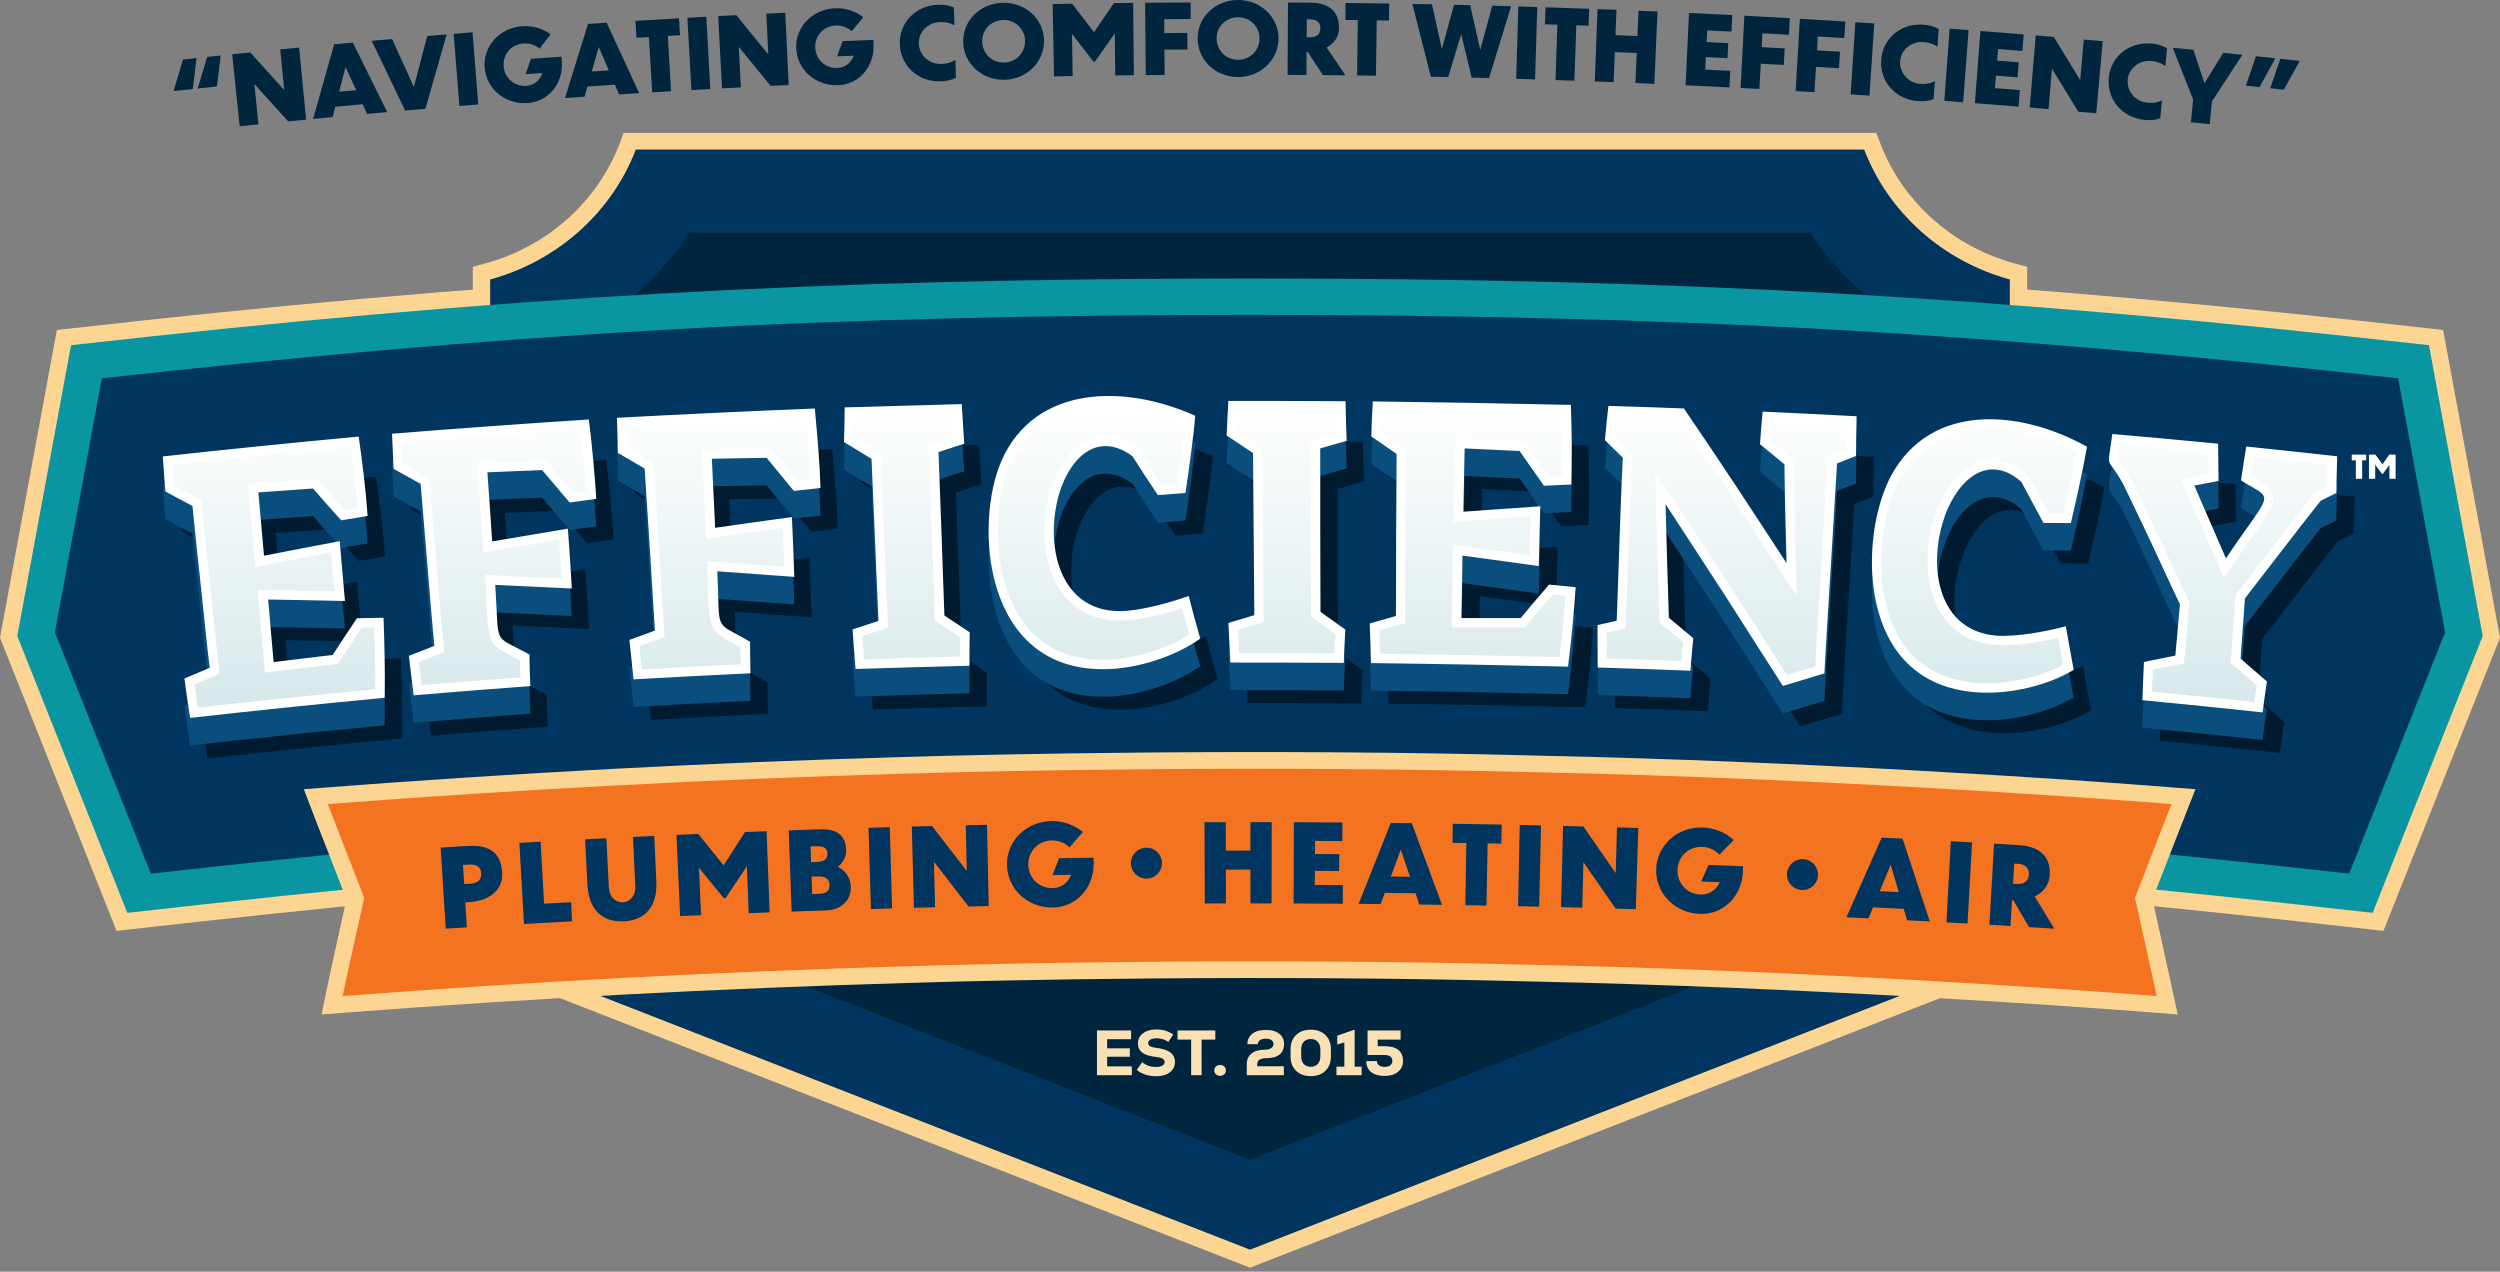 <svg width="462" height="235" viewBox="0 0 462 235" fill="none" xmlns="http://www.w3.org/2000/svg">
<rect x="0" y="0" width="462" height="235" fill="#808080" stroke="none"/>
<path fill-rule="evenodd" clip-rule="evenodd" d="M12.782 60.729C48.967 56.638 85.176 53.267 121.537 51.2C157.962 49.132 194.383 48.386 230.863 48.386H231.137C267.618 48.386 304.038 49.132 340.463 51.2C376.824 53.265 413.033 56.638 449.218 60.729L451.491 60.986L462 117.846L440.463 172.028L438.12 171.762C403.737 167.875 369.33 164.367 334.786 162.249C300.247 160.13 265.737 159.459 231.139 159.459H230.864C196.264 159.459 161.756 160.13 127.215 162.249C92.673 164.368 58.264 167.876 23.881 171.762L21.539 172.028L0 117.844L10.509 60.985L12.782 60.728V60.729Z" fill="#FDD593"/>
<path fill-rule="evenodd" clip-rule="evenodd" d="M115.259 24.552H346.74L347.513 26.574C351.611 37.287 360.861 45.553 372.292 48.68L374.623 49.317V178.166L231.001 234.27L87.378 178.166V49.317L89.71 48.678C101.141 45.551 110.39 37.286 114.488 26.574L115.261 24.552H115.259Z" fill="#FDD593"/>
<path fill-rule="evenodd" clip-rule="evenodd" d="M117.5 27.637H344.499C348.934 39.232 358.946 48.236 371.413 51.646V176.091L230.999 230.94L90.586 176.091V51.646C103.052 48.236 113.064 39.232 117.499 27.637" fill="#00355F"/>
<path fill-rule="evenodd" clip-rule="evenodd" d="M127.376 43.012C122.239 50.891 115.068 57.389 106.586 61.852V165.744L230.999 214.345L355.412 165.744V61.853C346.931 57.389 339.759 50.891 334.621 43.012H127.376Z" fill="#00263F"/>
<path fill-rule="evenodd" clip-rule="evenodd" d="M13.128 63.794C92.308 54.843 151.141 51.459 230.863 51.471H231.138C310.858 51.459 369.691 54.843 448.873 63.794L458.805 117.532L438.466 168.697C359.105 159.725 311.032 156.386 231.138 156.374H230.863C150.968 156.386 102.895 159.725 23.534 168.697L3.196 117.532L13.128 63.794Z" fill="#0995A2"/>
<path fill-rule="evenodd" clip-rule="evenodd" d="M18.826 69.913L10.15 116.85L27.88 161.45C60.732 157.776 93.612 154.492 126.614 152.467C161.355 150.336 196.063 149.659 230.863 149.659H231.137C265.937 149.659 300.645 150.336 335.386 152.467C368.388 154.492 401.268 157.776 434.12 161.45L451.85 116.85L443.174 69.913C408.816 66.093 374.431 62.946 339.908 60.985C303.666 58.927 267.432 58.186 231.137 58.186H230.863C194.568 58.186 158.333 58.927 122.092 60.985C87.57 62.946 53.184 66.093 18.826 69.913Z" fill="#00355F"/>
<path d="M399.403 129.831C401.339 129.434 403.274 129.037 405.209 128.64C405.491 125.484 405.773 122.327 406.056 119.165C404.281 115.483 402.622 111.772 400.896 108.101C399.155 104.398 397.389 100.719 395.614 97.044C392.389 91.154 392.591 95.021 393.559 87.696C400.09 88.259 406.62 88.862 413.11 89.489C413.11 91.775 413.19 94.073 413.19 96.372C411.699 96.648 410.207 96.935 408.716 97.23C410.651 101.705 412.625 106.2 414.56 110.688C418.913 104.163 421.231 101.522 421.574 100.027C421.915 98.546 420.406 98.196 417.342 96.276C417.624 94.189 417.987 92.096 418.309 90.008C423.913 90.578 429.476 91.2 435.12 91.814C435.039 94.08 434.999 96.347 434.958 98.607C433.95 99.08 433.023 99.56 432.056 100.04C429.677 103.044 427.337 106.051 425.041 109.049C422.743 112.05 420.405 115.055 418.067 118.077C417.785 121.79 417.543 125.504 417.261 129.211C418.875 130.607 420.486 132.021 422.14 133.437C421.817 135.339 421.574 137.24 421.334 139.148C413.916 138.354 406.499 137.586 399.121 136.887C399.203 134.531 399.283 132.18 399.403 129.831ZM368.524 135.432C357.236 134.651 351.833 127.426 349.94 118.997C348.044 110.55 349.697 100.873 352.721 95.326C359.976 82.024 376.223 82.995 388.881 90.05C388.519 92.189 388.055 94.433 387.551 96.787C387.049 99.126 386.502 101.596 385.898 104.163C384.205 104.144 382.512 104.137 380.818 104.124C379.448 101.596 378.117 99.067 376.747 96.537C369.935 90.551 363.726 97.254 361.792 105.648C359.857 114.042 362.157 124.115 372.072 124.953C375.58 125.249 381.385 124.21 384.972 123.217C385.456 125.906 385.899 128.595 386.423 131.284C381.586 134.217 374.411 135.881 368.525 135.433L368.524 135.432ZM310.999 100.653C311.079 104.156 311.181 107.664 311.281 111.161C311.381 114.656 311.523 118.159 311.603 121.654C313.096 122.916 314.627 124.17 316.119 125.426C315.917 127.429 315.757 129.44 315.594 131.437C309.87 131.22 304.185 131.021 298.461 130.842C298.461 128.229 298.421 125.623 298.421 123.011C299.591 122.742 300.8 122.468 301.968 122.198C302.17 117.179 302.331 112.152 302.492 107.133C302.653 102.114 302.854 97.094 303.098 92.067C301.968 90.985 300.88 89.89 299.791 88.808C299.993 86.708 300.195 84.607 300.437 82.507C305.113 82.647 309.748 82.789 314.384 82.968C317.649 87.726 320.811 92.472 323.979 97.246C327.139 102.011 330.227 106.805 333.372 111.576C333.291 108.534 333.211 105.486 333.13 102.439C333.049 99.397 333.008 96.351 332.968 93.297C331.477 92.061 329.945 90.819 328.453 89.577C328.574 87.567 328.735 85.563 328.937 83.558C334.743 83.814 340.507 84.115 346.312 84.416C346.271 86.856 346.191 89.301 346.191 91.747C345.023 92.215 343.854 92.683 342.684 93.143C342.281 99.617 341.918 106.084 341.515 112.55C341.112 119.01 340.709 125.471 340.345 131.937C337.805 132.711 335.227 133.493 332.686 134.262C329.058 128.653 325.53 123.032 321.922 117.429C318.315 111.827 314.626 106.251 310.998 100.654L310.999 100.653ZM256.334 122.711C257.947 122.249 259.56 121.789 261.172 121.328C261.172 116.34 261.193 111.345 261.212 106.351C261.232 101.356 261.292 96.362 261.292 91.374C259.721 90.287 258.148 89.21 256.616 88.135C256.656 85.984 256.778 83.826 256.898 81.675C269.072 81.822 281.288 82.034 293.502 82.316C293.583 84.831 293.663 87.317 293.663 89.769C293.663 92.221 293.623 94.642 293.583 97.029C291.85 97.113 290.197 97.189 288.545 97.266C287.013 95.128 285.52 92.983 284.029 90.838C280.603 90.684 277.257 90.524 273.87 90.363C273.79 94.262 273.708 98.162 273.628 102.055C278.345 101.716 283.101 101.37 287.858 101.049C287.737 104.738 287.657 108.42 287.576 112.1C282.859 111.435 278.143 110.801 273.467 110.16C273.426 114.014 273.345 117.862 273.265 121.71H284.23C285.923 119.648 287.697 117.587 289.471 115.518C291.084 115.685 292.736 115.845 294.389 116.006C294.187 118.516 294.027 120.994 293.784 123.44C293.542 125.886 293.26 128.293 292.978 130.687C280.804 130.399 268.67 130.175 256.576 130.035C256.496 127.596 256.415 125.15 256.334 122.711ZM230.211 122.615C231.783 122.141 233.396 121.654 235.009 121.174C234.968 116.186 234.928 111.191 234.888 106.198C234.847 101.204 234.807 96.216 234.767 91.222C233.154 90.133 231.502 89.058 229.889 87.969C229.969 85.837 230.09 83.712 230.211 81.579C237.347 81.579 244.604 81.598 251.859 81.637C251.9 84.083 251.98 86.522 252.061 88.961C250.408 89.422 248.795 89.89 247.183 90.357V105.461C247.183 110.494 247.223 115.526 247.223 120.559C248.755 121.647 250.288 122.735 251.818 123.825C251.698 125.887 251.618 127.942 251.536 129.99C244.522 129.951 237.508 129.932 230.573 129.932C230.452 127.493 230.332 125.053 230.21 122.614L230.211 122.615ZM207.396 131.156C196.068 131.316 190.02 124.568 187.441 116.314C184.861 108.062 185.751 98.293 188.328 92.528C194.497 78.734 210.862 78.379 224.085 84.326C223.923 86.485 223.621 88.749 223.319 91.127C223.017 93.5 222.673 95.993 222.27 98.599C220.536 98.739 218.844 98.866 217.19 98.995C215.577 96.601 214.005 94.199 212.473 91.792C205.136 86.408 199.452 93.573 198.202 102.082C196.953 110.59 200.059 120.423 210.136 120.431C213.643 120.434 219.367 118.919 222.874 117.614C223.56 120.246 224.244 122.877 225.01 125.502C220.333 128.851 213.319 131.099 207.394 131.156H207.396ZM160.754 123.819C162.366 123.294 163.979 122.763 165.551 122.232C165.309 117.244 165.126 112.255 164.905 107.261C164.685 102.266 164.462 97.279 164.261 92.284C162.608 91.254 160.874 90.217 159.181 89.18C159.261 87.04 159.261 84.915 159.301 82.777C166.517 82.559 173.734 82.355 180.95 82.169C181.07 84.608 181.232 87.047 181.393 89.481C179.822 89.999 178.209 90.518 176.637 91.037C176.837 96.07 177.019 101.115 177.201 106.141C177.383 111.167 177.564 116.199 177.726 121.233C179.258 122.269 180.831 123.308 182.402 124.344C182.361 126.406 182.361 128.468 182.361 130.523C175.347 130.696 168.333 130.907 161.318 131.125C161.117 128.692 160.914 126.259 160.754 123.82V123.819ZM119.515 125.746C121.047 125.176 122.66 124.593 124.232 124.03C123.908 119.042 123.626 114.048 123.304 109.059C122.982 104.067 122.66 99.078 122.338 94.09C120.725 93.116 118.991 92.143 117.379 91.176C117.339 89.025 117.299 86.861 117.219 84.703C129.433 84.043 141.567 83.473 153.781 82.987C154.023 85.49 154.225 87.968 154.427 90.414C154.629 92.866 154.75 95.28 154.83 97.674C153.218 97.854 151.565 98.039 149.912 98.22C148.219 96.177 146.527 94.135 144.874 92.098C141.527 92.156 138.14 92.213 134.755 92.264C134.957 96.516 135.159 100.773 135.36 105.031C140.037 104.371 144.752 103.698 149.551 103.046C149.712 106.735 149.873 110.415 149.995 114.097C145.238 113.744 140.482 113.405 135.765 113.066C136.329 124.79 134.919 122.017 141.811 126.096C141.811 128.036 141.852 129.976 141.892 131.916C134.716 132.256 127.46 132.633 120.285 133.036C120.043 130.61 119.76 128.176 119.519 125.743L119.515 125.746ZM78.759 128.691C80.331 128.083 81.904 127.468 83.475 126.854C82.991 121.867 82.607 116.877 82.185 111.891C81.762 106.895 81.339 101.91 80.935 96.915C79.282 95.987 77.59 95.058 75.937 94.123C75.816 91.972 75.775 89.807 75.655 87.643C87.747 86.67 99.922 85.799 112.016 85.012C112.339 87.515 112.602 89.995 112.822 92.439C113.043 94.886 113.266 97.298 113.386 99.688C111.733 99.911 110.081 100.13 108.469 100.353C106.775 98.362 105.083 96.358 103.389 94.361C100.043 94.494 96.657 94.623 93.271 94.778C93.594 99.028 93.876 103.287 94.157 107.544C98.833 106.75 103.47 105.976 108.146 105.195C108.428 108.883 108.67 112.564 108.872 116.245C104.155 116.015 99.399 115.791 94.722 115.58C95.528 127.303 94.037 124.569 101.051 128.456C101.051 130.402 101.131 132.342 101.211 134.282C93.995 134.821 86.86 135.377 79.644 135.986C79.362 133.558 79.039 131.126 78.758 128.692L78.759 128.691ZM37.277 132.885C38.849 132.238 40.422 131.577 41.954 130.913C41.349 125.938 40.885 120.949 40.341 115.956C39.797 110.966 39.253 105.986 38.769 100.994C37.116 100.11 35.383 99.213 33.77 98.318C33.569 96.172 33.448 94.002 33.287 91.844C45.339 90.512 57.434 89.296 69.487 88.175C69.85 90.672 70.174 93.143 70.456 95.59C70.738 98.036 70.98 100.443 71.14 102.838C69.528 103.113 67.915 103.389 66.263 103.651C64.49 101.704 62.756 99.74 61.063 97.774C57.676 98.004 54.331 98.254 50.944 98.491C51.308 102.397 51.63 106.29 51.993 110.19C56.589 109.281 61.346 108.384 65.981 107.507C66.303 111.195 66.626 114.877 66.949 118.558C62.192 118.448 57.435 118.366 52.759 118.289C53.121 122.144 53.403 125.998 53.767 129.846C57.395 129.398 61.064 128.956 64.691 128.533C66.143 126.273 67.634 124.013 69.166 121.747C70.778 121.721 72.391 121.689 74.084 121.657C74.164 124.173 74.245 126.669 74.286 129.135C74.326 131.6 74.326 134.033 74.286 136.447C62.273 137.58 50.26 138.822 38.327 140.166C37.964 137.746 37.602 135.32 37.279 132.887L37.277 132.885Z" fill="#001A30"/>
<path d="M396.2 127.427C398.135 127.031 400.07 126.633 402.005 126.237C402.287 123.08 402.569 119.924 402.852 116.761C401.078 113.08 399.419 109.368 397.692 105.697C395.952 101.995 394.185 98.315 392.411 94.641C389.186 88.75 389.387 92.617 390.355 85.293C396.886 85.856 403.417 86.459 409.907 87.085C409.907 89.371 409.987 91.67 409.987 93.968C408.495 94.244 407.004 94.531 405.512 94.826C407.447 99.302 409.422 103.796 411.357 108.284C415.71 101.76 418.027 99.119 418.371 97.624C418.712 96.143 417.202 95.793 414.138 93.873C414.42 91.785 414.783 89.692 415.106 87.605C420.709 88.174 426.272 88.796 431.916 89.41C431.836 91.677 431.796 93.944 431.754 96.203C430.747 96.676 429.819 97.157 428.853 97.637C426.474 100.64 424.134 103.648 421.837 106.645C419.539 109.647 417.201 112.651 414.864 115.673C414.582 119.387 414.34 123.1 414.058 126.808C415.671 128.204 417.283 129.617 418.936 131.033C418.614 132.935 418.371 134.836 418.13 136.744C410.712 135.95 403.295 135.182 395.918 134.484C395.999 132.127 396.079 129.777 396.2 127.427ZM365.32 133.03C354.032 132.249 348.629 125.024 346.736 116.595C344.84 108.147 346.493 98.471 349.518 92.924C356.772 79.622 373.02 80.593 385.678 87.648C385.315 89.786 384.852 92.031 384.348 94.385C383.845 96.724 383.299 99.193 382.694 101.761C381.001 101.742 379.308 101.735 377.615 101.722C376.245 99.193 374.914 96.665 373.544 94.135C366.731 88.148 360.522 94.852 358.588 103.245C356.653 111.64 358.953 121.712 368.868 122.55C372.377 122.846 378.181 121.808 381.768 120.814C382.252 123.504 382.696 126.193 383.22 128.882C378.383 131.814 371.207 133.478 365.321 133.031L365.32 133.03ZM307.795 98.251C307.875 101.754 307.977 105.262 308.077 108.758C308.177 112.254 308.319 115.757 308.399 119.252C309.892 120.514 311.424 121.768 312.915 123.023C312.713 125.027 312.553 127.038 312.39 129.034C306.666 128.817 300.982 128.619 295.258 128.44C295.258 125.827 295.217 123.22 295.217 120.609C296.387 120.34 297.596 120.065 298.765 119.796C298.966 114.776 299.127 109.75 299.288 104.731C299.449 99.711 299.651 94.692 299.894 89.665C298.765 88.583 297.677 87.488 296.587 86.406C296.789 84.305 296.991 82.205 297.233 80.104C301.909 80.245 306.544 80.386 311.181 80.566C314.446 85.324 317.607 90.07 320.775 94.844C323.935 99.609 327.023 104.403 330.168 109.174C330.088 106.132 330.007 103.084 329.926 100.037C329.846 96.995 329.804 93.948 329.764 90.894C328.273 89.659 326.741 88.416 325.25 87.175C325.37 85.164 325.532 83.161 325.733 81.156C331.539 81.412 337.303 81.713 343.108 82.014C343.068 84.454 342.987 86.899 342.987 89.345C341.819 89.812 340.65 90.281 339.48 90.741C339.077 97.214 338.715 103.682 338.311 110.147C337.909 116.608 337.505 123.068 337.142 129.535C334.601 130.309 332.023 131.091 329.482 131.859C325.854 126.251 322.327 120.629 318.718 115.027C315.111 109.425 311.422 103.848 307.794 98.252L307.795 98.251ZM253.13 120.308C254.743 119.847 256.356 119.387 257.968 118.925C257.968 113.937 257.99 108.942 258.008 103.949C258.029 98.954 258.089 93.96 258.089 88.972C256.517 87.884 254.944 86.808 253.412 85.733C253.452 83.582 253.574 81.424 253.694 79.272C265.868 79.42 278.084 79.631 290.298 79.913C290.379 82.429 290.46 84.914 290.46 87.366C290.46 89.818 290.42 92.24 290.379 94.627C288.646 94.71 286.993 94.787 285.341 94.864C283.809 92.726 282.317 90.581 280.825 88.435C277.399 88.282 274.053 88.121 270.666 87.961C270.586 91.86 270.505 95.76 270.424 99.652C275.141 99.314 279.898 98.968 284.654 98.647C284.534 102.336 284.453 106.017 284.372 109.698C279.656 109.032 274.939 108.399 270.263 107.758C270.223 111.612 270.141 115.46 270.061 119.308H281.027C282.719 117.246 284.494 115.185 286.267 113.116C287.88 113.283 289.532 113.443 291.185 113.603C290.984 116.113 290.823 118.591 290.58 121.037C290.338 123.484 290.056 125.891 289.774 128.285C277.6 127.997 265.466 127.773 253.372 127.633C253.292 125.193 253.212 122.747 253.13 120.308ZM227.007 120.211C228.579 119.737 230.192 119.251 231.805 118.771C231.764 113.783 231.724 108.788 231.684 103.794C231.644 98.8 231.604 93.812 231.563 88.819C229.95 87.73 228.298 86.655 226.685 85.566C226.766 83.433 226.886 81.308 227.007 79.176C234.143 79.176 241.4 79.195 248.656 79.234C248.696 81.68 248.776 84.119 248.858 86.558C247.204 87.018 245.591 87.487 243.979 87.954V103.058C243.979 108.091 244.02 113.122 244.02 118.156C245.551 119.244 247.084 120.332 248.614 121.421C248.494 123.484 248.414 125.538 248.332 127.586C241.319 127.548 234.305 127.529 227.37 127.529C227.248 125.09 227.128 122.649 227.006 120.21L227.007 120.211ZM204.192 128.754C192.864 128.914 186.817 122.166 184.237 113.911C181.658 105.66 182.547 95.891 185.124 90.126C191.294 76.332 207.658 75.977 220.881 81.924C220.719 84.082 220.417 86.347 220.115 88.724C219.813 91.097 219.47 93.591 219.066 96.196C217.333 96.337 215.641 96.464 213.986 96.593C212.373 94.198 210.801 91.797 209.27 89.39C201.932 84.005 196.248 91.171 194.999 99.68C193.749 108.187 196.855 118.02 206.932 118.028C210.439 118.032 216.163 116.517 219.67 115.212C220.356 117.843 221.04 120.475 221.806 123.1C217.13 126.449 210.116 128.697 204.19 128.754H204.192ZM157.55 121.415C159.162 120.89 160.775 120.359 162.347 119.828C162.105 114.84 161.922 109.851 161.701 104.857C161.481 99.862 161.258 94.876 161.057 89.881C159.404 88.851 157.671 87.813 155.977 86.776C156.058 84.637 156.058 82.512 156.098 80.374C163.313 80.155 170.53 79.951 177.746 79.766C177.866 82.205 178.028 84.644 178.19 87.077C176.618 87.595 175.005 88.114 173.433 88.633C173.634 93.666 173.815 98.712 173.997 103.737C174.179 108.763 174.361 113.796 174.522 118.83C176.054 119.866 177.627 120.904 179.199 121.94C179.157 124.003 179.157 126.064 179.157 128.12C172.143 128.292 165.129 128.503 158.114 128.722C157.914 126.288 157.711 123.855 157.55 121.416V121.415ZM116.312 123.343C117.843 122.773 119.456 122.19 121.028 121.627C120.705 116.64 120.423 111.646 120.101 106.657C119.778 101.664 119.456 96.675 119.134 91.687C117.521 90.714 115.788 89.74 114.176 88.774C114.136 86.623 114.096 84.459 114.015 82.3C126.229 81.641 138.363 81.071 150.578 80.585C150.819 83.088 151.021 85.566 151.223 88.012C151.425 90.464 151.546 92.878 151.627 95.272C150.015 95.451 148.362 95.637 146.708 95.817C145.015 93.775 143.323 91.732 141.67 89.695C138.323 89.753 134.937 89.811 131.551 89.862C131.753 94.113 131.955 98.371 132.157 102.628C136.833 101.969 141.548 101.296 146.347 100.644C146.508 104.332 146.669 108.013 146.791 111.694C142.034 111.341 137.278 111.003 132.561 110.664C133.125 122.387 131.715 119.614 138.608 123.694C138.608 125.634 138.648 127.574 138.688 129.513C131.512 129.853 124.256 130.231 117.081 130.633C116.839 128.207 116.556 125.774 116.315 123.341L116.312 123.343ZM75.555 126.287C77.127 125.68 78.7 125.065 80.271 124.45C79.787 119.463 79.403 114.473 78.981 109.488C78.559 104.492 78.135 99.506 77.731 94.511C76.078 93.584 74.386 92.655 72.733 91.719C72.613 89.568 72.571 87.404 72.451 85.24C84.543 84.266 96.719 83.395 108.813 82.608C109.135 85.111 109.398 87.591 109.619 90.035C109.839 92.483 110.062 94.895 110.183 97.284C108.529 97.507 106.877 97.727 105.266 97.95C103.571 95.959 101.879 93.954 100.186 91.957C96.839 92.091 93.454 92.219 90.067 92.374C90.391 96.624 90.672 100.883 90.953 105.141C95.63 104.346 100.266 103.572 104.942 102.791C105.224 106.48 105.466 110.16 105.668 113.842C100.951 113.612 96.195 113.388 91.519 113.176C92.325 124.9 90.833 122.166 97.847 126.052C97.847 127.998 97.927 129.938 98.007 131.878C90.792 132.417 83.656 132.973 76.441 133.582C76.159 131.155 75.835 128.723 75.554 126.288L75.555 126.287ZM34.074 130.482C35.645 129.836 37.218 129.175 38.75 128.51C38.145 123.536 37.681 118.547 37.137 113.554C36.593 108.564 36.049 103.584 35.565 98.591C33.912 97.708 32.18 96.811 30.567 95.915C30.365 93.77 30.245 91.6 30.083 89.442C42.136 88.11 54.23 86.894 66.283 85.773C66.647 88.27 66.97 90.741 67.252 93.187C67.534 95.633 67.776 98.04 67.936 100.436C66.324 100.711 64.711 100.987 63.059 101.249C61.286 99.302 59.552 97.337 57.859 95.371C54.472 95.601 51.127 95.852 47.74 96.089C48.104 99.995 48.426 103.887 48.789 107.787C53.386 106.879 58.142 105.982 62.777 105.105C63.099 108.793 63.423 112.474 63.745 116.156C58.988 116.046 54.232 115.963 49.555 115.887C49.918 119.742 50.2 123.596 50.563 127.444C54.192 126.995 57.86 126.554 61.487 126.13C62.939 123.871 64.43 121.611 65.962 119.344C67.574 119.318 69.187 119.286 70.88 119.255C70.961 121.77 71.041 124.267 71.082 126.732C71.122 129.197 71.122 131.63 71.082 134.045C59.07 135.177 47.056 136.42 35.123 137.764C34.761 135.344 34.398 132.918 34.075 130.485L34.074 130.482Z" fill="#0A4E7D"/>
<path d="M396.2 122.337C398.135 121.94 400.07 121.543 402.005 121.146C402.287 117.99 402.569 114.833 402.852 111.671C401.078 107.989 399.419 104.278 397.692 100.606C395.952 96.903 394.185 93.224 392.411 89.549C389.186 83.659 389.387 87.525 390.355 80.201C396.886 80.765 403.417 81.366 409.907 81.994C409.907 84.279 409.987 86.578 409.987 88.876C408.495 89.151 407.004 89.439 405.512 89.734C407.447 94.21 409.422 98.705 411.357 103.192C415.71 96.668 418.027 94.027 418.371 92.532C418.712 91.051 417.202 90.701 414.138 88.781C414.42 86.694 414.783 84.599 415.106 82.513C420.709 83.083 426.272 83.705 431.916 84.318C431.836 86.585 431.796 88.852 431.754 91.112C430.747 91.586 429.819 92.066 428.853 92.546C426.474 95.549 424.134 98.557 421.837 101.554C419.539 104.556 417.201 107.561 414.864 110.583C414.582 114.296 414.34 118.01 414.058 121.717C415.671 123.113 417.283 124.527 418.936 125.942C418.614 127.844 418.371 129.745 418.13 131.653C410.712 130.86 403.295 130.09 395.918 129.393C395.999 127.037 396.079 124.686 396.2 122.337ZM365.32 127.939C354.032 127.158 348.629 119.933 346.736 111.504C344.84 103.057 346.493 93.381 349.518 87.833C356.772 74.531 373.02 75.502 385.678 82.558C385.315 84.696 384.852 86.94 384.348 89.293C383.845 91.632 383.299 94.102 382.694 96.669C381.001 96.65 379.308 96.643 377.615 96.63C376.245 94.102 374.914 91.573 373.544 89.043C366.731 83.057 360.522 89.76 358.588 98.154C356.653 106.548 358.953 116.621 368.868 117.459C372.377 117.755 378.181 116.716 381.768 115.723C382.252 118.412 382.696 121.1 383.22 123.79C378.383 126.723 371.207 128.388 365.321 127.939H365.32ZM307.795 93.16C307.875 96.663 307.977 100.172 308.077 103.668C308.177 107.163 308.319 110.666 308.399 114.162C309.892 115.423 311.424 116.677 312.915 117.933C312.713 119.938 312.553 121.947 312.39 123.945C306.666 123.728 300.982 123.528 295.258 123.35C295.258 120.738 295.217 118.131 295.217 115.52C296.387 115.251 297.596 114.976 298.765 114.707C298.966 109.687 299.127 104.66 299.288 99.642C299.449 94.622 299.651 89.602 299.894 84.575C298.765 83.493 297.677 82.4 296.587 81.316C296.789 79.217 296.991 77.115 297.233 75.016C301.909 75.157 306.544 75.298 311.181 75.478C314.446 80.235 317.607 84.981 320.775 89.756C323.935 94.52 327.023 99.315 330.168 104.084C330.088 101.042 330.007 97.994 329.926 94.948C329.846 91.906 329.804 88.859 329.764 85.805C328.273 84.57 326.741 83.327 325.25 82.085C325.37 80.075 325.532 78.07 325.733 76.067C331.539 76.323 337.303 76.623 343.108 76.924C343.068 79.363 342.987 81.809 342.987 84.256C341.819 84.723 340.65 85.191 339.48 85.652C339.077 92.125 338.715 98.593 338.311 105.058C337.909 111.518 337.505 117.979 337.142 124.445C334.601 125.219 332.023 126.002 329.482 126.77C325.854 121.161 322.327 115.54 318.718 109.937C315.111 104.336 311.422 98.759 307.794 93.162L307.795 93.16ZM253.13 115.218C254.743 114.756 256.356 114.296 257.968 113.835C257.968 108.847 257.99 103.852 258.008 98.858C258.029 93.864 258.089 88.871 258.089 83.882C256.517 82.794 254.944 81.718 253.412 80.642C253.452 78.491 253.574 76.333 253.694 74.182C265.868 74.329 278.084 74.542 290.298 74.823C290.379 77.34 290.46 79.824 290.46 82.276C290.46 84.728 290.42 87.148 290.379 89.536C288.646 89.62 286.993 89.695 285.341 89.773C283.809 87.635 282.317 85.49 280.825 83.345C277.399 83.191 274.053 83.032 270.666 82.871C270.586 86.77 270.505 90.67 270.424 94.563C275.141 94.224 279.898 93.879 284.654 93.558C284.534 97.246 284.453 100.928 284.372 104.608C279.656 103.943 274.939 103.308 270.263 102.668C270.223 106.522 270.141 110.371 270.061 114.218H281.027C282.719 112.157 284.494 110.095 286.267 108.027C287.88 108.193 289.532 108.354 291.185 108.513C290.984 111.023 290.823 113.501 290.58 115.947C290.338 118.393 290.056 120.8 289.774 123.195C277.6 122.907 265.466 122.682 253.372 122.542C253.292 120.103 253.212 117.657 253.13 115.218ZM227.007 115.121C228.579 114.648 230.192 114.16 231.805 113.68C231.764 108.692 231.724 103.697 231.684 98.704C231.644 93.71 231.604 88.722 231.563 83.728C229.95 82.64 228.298 81.564 226.685 80.476C226.766 78.344 226.886 76.219 227.007 74.086C234.143 74.086 241.4 74.105 248.656 74.144C248.696 76.589 248.776 79.029 248.858 81.469C247.204 81.929 245.591 82.397 243.979 82.864V97.968C243.979 103.001 244.02 108.033 244.02 113.067C245.551 114.155 247.084 115.242 248.614 116.332C248.494 118.394 248.414 120.449 248.332 122.497C241.319 122.459 234.305 122.44 227.37 122.44C227.248 120.001 227.128 117.561 227.006 115.122L227.007 115.121ZM204.192 123.662C192.864 123.822 186.817 117.074 184.237 108.821C181.658 100.569 182.547 90.8 185.124 85.036C191.294 71.241 207.658 70.885 220.881 76.834C220.719 78.992 220.417 81.256 220.115 83.634C219.813 86.006 219.47 88.5 219.066 91.106C217.333 91.246 215.641 91.375 213.986 91.502C212.373 89.108 210.801 86.707 209.27 84.299C201.932 78.915 196.248 86.08 194.999 94.589C193.749 103.097 196.855 112.93 206.932 112.938C210.439 112.941 216.163 111.426 219.67 110.121C220.356 112.753 221.04 115.384 221.806 118.01C217.13 121.358 210.116 123.606 204.19 123.663L204.192 123.662ZM157.55 116.326C159.162 115.801 160.775 115.268 162.347 114.737C162.105 109.75 161.922 104.761 161.701 99.768C161.481 94.773 161.258 89.786 161.057 84.791C159.404 83.761 157.671 82.724 155.977 81.687C156.058 79.549 156.058 77.424 156.098 75.284C163.313 75.066 170.53 74.862 177.746 74.676C177.866 77.114 178.028 79.555 178.19 81.988C176.618 82.506 175.005 83.025 173.433 83.544C173.634 88.577 173.815 93.623 173.997 98.648C174.179 103.674 174.361 108.706 174.522 113.739C176.054 114.776 177.627 115.814 179.199 116.851C179.157 118.912 179.157 120.975 179.157 123.029C172.143 123.202 165.129 123.413 158.114 123.631C157.914 121.198 157.711 118.765 157.55 116.326ZM116.312 118.253C117.843 117.683 119.456 117.1 121.028 116.536C120.705 111.549 120.423 106.554 120.101 101.566C119.778 96.574 119.456 91.585 119.134 86.597C117.521 85.623 115.788 84.65 114.176 83.683C114.136 81.532 114.096 79.368 114.015 77.21C126.229 76.55 138.363 75.98 150.578 75.494C150.819 77.997 151.021 80.475 151.223 82.921C151.425 85.373 151.546 87.786 151.627 90.182C150.015 90.361 148.362 90.546 146.708 90.726C145.015 88.683 143.323 86.64 141.67 84.604C138.323 84.662 134.937 84.719 131.551 84.771C131.753 89.023 131.955 93.28 132.157 97.538C136.833 96.878 141.548 96.206 146.347 95.553C146.508 99.242 146.669 102.923 146.791 106.604C142.034 106.252 137.278 105.912 132.561 105.574C133.125 117.297 131.715 114.524 138.608 118.603C138.608 120.543 138.648 122.483 138.688 124.423C131.512 124.763 124.256 125.14 117.081 125.543C116.839 123.117 116.556 120.683 116.315 118.25L116.312 118.253ZM75.555 121.198C77.127 120.589 78.7 119.975 80.271 119.361C79.787 114.373 79.403 109.384 78.981 104.398C78.559 99.402 78.135 94.417 77.731 89.422C76.078 88.494 74.386 87.566 72.733 86.63C72.613 84.479 72.571 82.315 72.451 80.15C84.543 79.177 96.719 78.307 108.813 77.519C109.135 80.022 109.398 82.502 109.619 84.946C109.839 87.393 110.062 89.805 110.183 92.195C108.529 92.418 106.877 92.636 105.266 92.86C103.571 90.87 101.879 88.865 100.186 86.868C96.839 87.001 93.454 87.13 90.067 87.285C90.391 91.535 90.672 95.794 90.953 100.051C95.63 99.257 100.266 98.483 104.942 97.701C105.224 101.389 105.466 105.071 105.668 108.752C100.951 108.521 96.195 108.298 91.519 108.087C92.325 119.81 90.833 117.076 97.847 120.963C97.847 122.909 97.927 124.849 98.007 126.789C90.792 127.327 83.656 127.884 76.441 128.493C76.159 126.065 75.835 123.633 75.554 121.2L75.555 121.198ZM34.074 125.392C35.645 124.745 37.218 124.084 38.75 123.419C38.145 118.444 37.681 113.454 37.137 108.462C36.593 103.472 36.049 98.492 35.565 93.5C33.912 92.616 32.18 91.719 30.567 90.823C30.365 88.678 30.245 86.507 30.083 84.35C42.136 83.019 54.23 81.802 66.283 80.681C66.647 83.178 66.97 85.649 67.252 88.095C67.534 90.541 67.776 92.949 67.936 95.344C66.324 95.62 64.711 95.895 63.059 96.157C61.286 94.21 59.552 92.245 57.859 90.28C54.472 90.51 51.127 90.76 47.74 90.997C48.104 94.903 48.426 98.796 48.789 102.694C53.386 101.785 58.142 100.888 62.777 100.012C63.099 103.7 63.423 107.381 63.745 111.063C58.988 110.954 54.232 110.871 49.555 110.794C49.918 114.649 50.2 118.503 50.563 122.351C54.192 121.902 57.86 121.461 61.487 121.037C62.939 118.778 64.43 116.517 65.962 114.251C67.574 114.227 69.187 114.193 70.88 114.162C70.961 116.677 71.041 119.174 71.082 121.639C71.122 124.104 71.122 126.537 71.082 128.952C59.07 130.085 47.056 131.327 35.123 132.671C34.761 130.251 34.398 127.825 34.075 125.393L34.074 125.392Z" fill="white"/>
<path fill-rule="evenodd" clip-rule="evenodd" d="M391.778 82.075C391.59 83.198 391.386 84.499 391.43 84.869C391.548 85.115 391.92 85.54 392.088 85.777C392.759 86.717 393.351 87.701 393.906 88.713L393.946 88.793C395.724 92.477 397.495 96.164 399.235 99.866C400.963 103.544 402.624 107.254 404.388 110.916L404.596 111.347L404.554 111.825C404.272 114.984 403.99 118.143 403.708 121.301L403.592 122.592L402.324 122.851C400.83 123.158 399.336 123.464 397.842 123.77C397.781 125.118 397.731 126.467 397.683 127.815C403.989 128.42 410.29 129.07 416.589 129.741C416.725 128.702 416.867 127.662 417.03 126.626C415.645 125.433 414.27 124.229 412.888 123.033L412.225 122.459L412.291 121.585C412.574 117.875 412.816 114.162 413.097 110.451L413.137 109.93L413.457 109.517C415.783 106.512 418.116 103.512 420.426 100.496C422.746 97.467 425.09 94.456 427.458 91.466L427.7 91.161L428.048 90.988C428.7 90.663 429.351 90.333 430.003 90.011C430.029 88.632 430.056 87.253 430.094 85.875C425.577 85.382 421.059 84.881 416.537 84.414C416.353 85.563 416.165 86.714 415.995 87.865C418.059 89.004 420.642 90.294 420.037 92.924C419.732 94.246 418.537 95.873 417.762 96.978C416.085 99.369 414.398 101.73 412.775 104.161L410.996 106.826L409.727 103.884C407.792 99.393 405.824 94.916 403.884 90.427L403.027 88.447L405.144 88.029C406.164 87.828 407.184 87.629 408.205 87.435C408.191 86.148 408.161 84.863 408.145 83.578C402.692 83.056 397.237 82.553 391.778 82.078M381.243 122.891C380.932 121.222 380.642 119.548 380.35 117.875C376.684 118.746 372.005 119.474 368.69 119.193C357.563 118.254 354.706 107.11 356.861 97.763C358.005 92.794 361.213 86.273 366.738 85.163C369.725 84.562 372.447 85.789 374.662 87.736L374.896 87.941L375.043 88.213C376.247 90.437 377.428 92.671 378.627 94.897C379.513 94.902 380.399 94.908 381.286 94.915C381.746 92.923 382.186 90.926 382.615 88.927C383.004 87.122 383.382 85.312 383.715 83.493C372.862 77.872 357.779 76.265 351.016 88.667C347.657 94.829 346.871 104.289 348.405 111.123C350.408 120.046 356.024 125.531 365.415 126.204C370.425 126.562 376.667 125.317 381.244 122.893L381.243 122.891ZM330.202 124.723C331.949 124.193 333.695 123.664 335.441 123.132C335.786 117.069 336.165 111.009 336.542 104.947C336.946 98.48 337.309 92.01 337.712 85.541L337.78 84.435L338.811 84.029C339.615 83.713 340.419 83.393 341.221 83.072C341.235 81.572 341.272 80.073 341.304 78.574C336.63 78.332 331.954 78.091 327.278 77.878C327.177 79.02 327.087 80.165 327.011 81.308C328.286 82.363 329.57 83.406 330.843 84.462L331.462 84.975L331.473 85.779C331.513 88.82 331.553 91.86 331.635 94.899C331.715 97.945 331.795 100.991 331.877 104.036L332.038 110.13L328.682 105.04C325.54 100.273 322.448 95.473 319.293 90.715C316.289 86.187 313.276 81.666 310.208 77.18C306.391 77.037 302.572 76.917 298.755 76.802C298.617 78.087 298.492 79.374 298.368 80.66C299.261 81.551 300.156 82.442 301.067 83.315L301.639 83.864L301.6 84.656C301.358 89.667 301.158 94.68 300.997 99.694C300.837 104.72 300.674 109.747 300.472 114.773L300.419 116.102L299.123 116.4C298.392 116.568 297.661 116.735 296.93 116.903C296.937 118.489 296.953 120.075 296.961 121.661C301.56 121.808 306.16 121.967 310.758 122.14C310.854 120.984 310.95 119.829 311.06 118.675C309.788 117.613 308.508 116.558 307.243 115.489L306.645 114.983L306.627 114.199C306.547 110.703 306.405 107.21 306.305 103.715C306.204 100.209 306.103 96.704 306.023 93.198L305.881 87.055L309.224 92.21C312.855 97.812 316.537 103.378 320.151 108.99C323.52 114.221 326.831 119.489 330.201 124.719L330.202 124.723ZM286.175 87.99C286.995 87.953 287.814 87.914 288.635 87.875C288.665 86.008 288.688 84.142 288.688 82.276C288.688 80.409 288.64 78.442 288.58 76.526C277.49 76.275 266.402 76.083 255.31 75.943C255.241 77.211 255.18 78.481 255.145 79.751C256.443 80.656 257.749 81.549 259.048 82.449L259.799 82.968V83.88C259.799 88.875 259.737 93.869 259.718 98.863C259.699 103.853 259.678 108.842 259.678 113.832V115.146L258.416 115.506C257.238 115.843 256.061 116.179 254.884 116.516C254.932 117.951 254.979 119.384 255.027 120.819C266.086 120.955 277.142 121.159 288.199 121.415C288.418 119.535 288.631 117.657 288.817 115.774C289.005 113.878 289.143 111.978 289.287 110.079C288.513 110.005 287.739 109.927 286.965 109.849C285.41 111.661 283.856 113.475 282.34 115.32L281.817 115.956H268.251L268.289 114.179C268.369 110.335 268.45 106.492 268.49 102.648L268.512 100.674L270.468 100.942C274.527 101.498 278.587 102.044 282.645 102.611C282.698 100.215 282.754 97.819 282.824 95.422C278.722 95.704 274.621 96.001 270.518 96.296L268.613 96.433L268.653 94.524C268.735 90.628 268.816 86.73 268.895 82.834L268.933 81.046L270.718 81.131C274.104 81.29 277.487 81.453 280.872 81.603L281.731 81.642L282.222 82.348C283.533 84.232 284.844 86.118 286.174 87.987L286.175 87.99ZM247.042 80.163C246.996 78.734 246.951 77.307 246.918 75.877C240.819 75.846 234.721 75.831 228.622 75.827C228.552 77.077 228.487 78.325 228.433 79.575C229.79 80.481 231.154 81.374 232.506 82.286L233.265 82.8L233.272 83.715C233.312 88.708 233.352 93.699 233.392 98.691C233.433 103.682 233.473 108.675 233.514 113.667L233.525 114.976L232.27 115.35C231.107 115.697 229.944 116.046 228.781 116.397C228.853 117.831 228.924 119.266 228.995 120.7C234.872 120.704 240.75 120.718 246.629 120.748C246.677 119.564 246.728 118.379 246.791 117.194C245.52 116.292 244.25 115.388 242.979 114.485L242.246 113.965V113.067C242.246 108.034 242.206 103.001 242.206 97.969V81.557L243.463 81.192C244.654 80.847 245.846 80.502 247.04 80.162L247.042 80.163ZM219.008 77.934C207.681 73.238 192.474 72.796 186.682 85.746C183.819 92.148 183.778 101.621 185.867 108.302C188.598 117.042 194.725 122.041 204.138 121.921C209.22 121.856 215.334 120.078 219.753 117.273C219.294 115.65 218.86 114.019 218.431 112.387C214.848 113.566 210.222 114.682 206.899 114.679C195.683 114.669 191.839 103.91 193.245 94.335C193.987 89.28 196.666 82.592 202.069 81.011C205.018 80.148 207.871 81.136 210.269 82.895L210.533 83.089L210.709 83.365C212.059 85.489 213.435 87.596 214.835 89.687C215.73 89.619 216.626 89.55 217.521 89.48C217.822 87.461 218.1 85.438 218.357 83.413C218.589 81.591 218.835 79.765 219.009 77.933L219.008 77.934ZM157.719 80.73C159.13 81.589 160.545 82.441 161.947 83.315L162.728 83.801L162.766 84.722C162.966 89.712 163.188 94.702 163.41 99.691C163.631 104.679 163.812 109.667 164.054 114.654L164.119 115.967L162.873 116.388C161.7 116.784 160.525 117.173 159.349 117.559C159.451 118.987 159.566 120.413 159.682 121.84C165.582 121.657 171.484 121.481 177.386 121.331C177.387 120.145 177.394 118.961 177.41 117.777C176.108 116.917 174.807 116.056 173.514 115.18L172.778 114.682L172.75 113.794C172.588 108.764 172.408 103.736 172.225 98.71C172.044 93.677 171.862 88.644 171.662 83.613L171.609 82.3L172.855 81.89C174.014 81.509 175.172 81.132 176.331 80.754C176.238 79.322 176.145 77.891 176.064 76.46C169.97 76.619 163.875 76.791 157.78 76.973C157.764 78.225 157.751 79.477 157.717 80.729L157.719 80.73ZM118.148 119.417C118.297 120.85 118.456 122.281 118.607 123.714C124.695 123.376 130.787 123.059 136.878 122.766C136.859 121.721 136.841 120.674 136.835 119.629C135.179 118.738 132.829 117.57 131.977 116.355C130.621 114.424 130.902 108.046 130.787 105.659L130.692 103.697L132.65 103.838C136.75 104.132 140.85 104.425 144.949 104.726C144.862 102.33 144.76 99.934 144.658 97.538C140.558 98.102 136.462 98.685 132.367 99.262L130.475 99.528L130.385 97.62C130.184 93.365 129.982 89.109 129.78 84.854L129.694 83.058L131.492 83.03C134.864 82.979 138.235 82.921 141.607 82.862L142.456 82.848L142.989 83.506C144.453 85.312 145.935 87.103 147.419 88.893C148.211 88.806 149.002 88.719 149.794 88.63C149.716 86.773 149.609 84.916 149.457 83.063C149.298 81.141 149.142 79.219 148.967 77.3C137.901 77.747 126.838 78.266 115.779 78.857C115.816 80.132 115.843 81.406 115.867 82.68C117.244 83.49 118.635 84.279 120.003 85.105L120.781 85.575L120.84 86.484C121.164 91.473 121.486 96.463 121.808 101.453C122.13 106.442 122.413 111.434 122.735 116.423L122.82 117.731L121.585 118.174C120.438 118.584 119.293 118.997 118.15 119.416L118.148 119.417ZM103.789 106.918C103.649 104.521 103.492 102.126 103.317 99.73C99.283 100.405 95.247 101.08 91.214 101.765L89.312 102.087L89.184 100.163C88.904 95.913 88.622 91.661 88.298 87.413L88.163 85.624L89.955 85.543C93.33 85.39 96.707 85.261 100.083 85.127L100.931 85.092L101.48 85.74C102.967 87.494 104.451 89.251 105.939 91.003C106.732 90.894 107.524 90.788 108.317 90.683C108.192 88.82 108.021 86.96 107.852 85.102C107.679 83.186 107.482 81.272 107.254 79.362C96.243 80.086 85.236 80.874 74.237 81.749C74.29 83.027 74.331 84.304 74.39 85.581C75.775 86.357 77.166 87.124 78.55 87.902L79.359 88.356L79.433 89.28C79.835 94.27 80.259 99.261 80.681 104.25C81.103 109.23 81.487 114.216 81.969 119.192L82.096 120.502L80.87 120.981C79.716 121.433 78.562 121.884 77.408 122.333C77.58 123.762 77.762 125.188 77.936 126.615C84.01 126.109 90.087 125.634 96.165 125.177C96.126 124.126 96.092 123.073 96.079 122.02C94.397 121.178 92.031 120.079 91.153 118.889C89.756 116.993 89.91 110.586 89.746 108.205L89.613 106.259L91.562 106.347C95.637 106.531 99.711 106.722 103.785 106.919L103.789 106.918ZM66.052 93.894C65.9 92.024 65.705 90.159 65.491 88.295C65.271 86.383 65.026 84.475 64.762 82.57C53.802 83.596 42.849 84.699 31.907 85.898C31.996 87.181 32.08 88.465 32.188 89.746C33.57 90.498 34.968 91.224 36.356 91.966L37.177 92.405L37.267 93.332C37.751 98.318 38.293 103.295 38.837 108.275C39.38 113.253 39.843 118.24 40.448 123.21L40.604 124.5L39.412 125.018C38.261 125.518 37.106 126.007 35.948 126.488C36.145 127.912 36.352 129.333 36.565 130.755C47.476 129.535 58.398 128.407 69.33 127.367C69.347 125.468 69.34 123.567 69.31 121.67C69.279 119.758 69.224 117.847 69.165 115.936C68.399 115.951 67.633 115.965 66.867 115.979C65.53 117.966 64.215 119.966 62.921 121.98L62.476 122.673L61.659 122.769C58.018 123.193 54.382 123.631 50.745 124.08L48.967 124.299L48.799 122.515C48.435 118.666 48.154 114.808 47.791 110.958L47.608 109.022L49.553 109.053C53.639 109.121 57.726 109.192 61.811 109.28C61.601 106.88 61.391 104.48 61.181 102.081C57.151 102.843 53.12 103.608 49.097 104.403L47.205 104.777L47.027 102.856C46.664 98.959 46.34 95.056 45.978 91.159L45.812 89.385L47.588 89.26C50.963 89.025 54.336 88.773 57.71 88.543L58.579 88.484L59.148 89.143C60.639 90.876 62.15 92.592 63.684 94.288C64.474 94.159 65.263 94.027 66.053 93.894H66.052Z" fill="url(#paint0_linear_21_371)"/>
<path d="M255.889 193.336C257.008 193.336 257.853 193.569 258.424 194.033C258.995 194.498 259.281 195.179 259.281 196.077C259.281 196.896 258.971 197.561 258.353 198.068C257.735 198.577 256.925 198.83 255.925 198.83C254.821 198.83 253.975 198.594 253.384 198.121C252.793 197.648 252.498 196.971 252.498 196.089H254.459C254.459 196.419 254.589 196.681 254.848 196.875C255.108 197.067 255.46 197.164 255.9 197.164C256.34 197.164 256.676 197.064 256.928 196.863C257.18 196.663 257.306 196.392 257.306 196.054C257.306 195.715 257.184 195.439 256.941 195.25C256.696 195.061 256.346 194.967 255.889 194.967H252.723V190.43H258.832V192.12H254.602V193.336H255.889ZM250.336 197.117H251.635V198.7H246.98V197.117H248.434V192.639L247.123 193.028V191.397L250.147 190.334H250.336V197.117ZM242.23 197.14C242.774 197.14 243.204 196.967 243.523 196.62C243.843 196.273 244.002 195.808 244.002 195.225V193.926C244.002 193.335 243.844 192.869 243.53 192.525C243.215 192.183 242.782 192.012 242.23 192.012C241.677 192.012 241.245 192.183 240.93 192.525C240.615 192.868 240.458 193.335 240.458 193.926V195.225C240.458 195.815 240.616 196.283 240.93 196.626C241.245 196.968 241.678 197.14 242.23 197.14ZM242.23 198.866C241.087 198.866 240.18 198.536 239.506 197.879C238.832 197.222 238.496 196.337 238.496 195.226V193.927C238.496 192.816 238.832 191.932 239.506 191.275C240.18 190.617 241.087 190.288 242.23 190.288C243.372 190.288 244.267 190.617 244.941 191.275C245.615 191.932 245.951 192.817 245.951 193.927V195.226C245.951 196.337 245.615 197.222 244.941 197.879C244.267 198.536 243.364 198.866 242.23 198.866ZM232.329 196.68V197.046H237.256V198.7H230.402V196.727C230.402 195.829 230.7 195.146 231.294 194.678C231.889 194.209 232.742 193.974 233.853 193.974C234.302 193.974 234.662 193.877 234.934 193.679C235.205 193.482 235.341 193.23 235.341 192.923C235.341 192.616 235.217 192.387 234.969 192.214C234.721 192.04 234.38 191.954 233.947 191.954C232.994 191.954 232.493 192.293 232.446 192.97H230.509C230.524 192.143 230.838 191.495 231.448 191.027C232.058 190.558 232.891 190.325 233.947 190.325C235.003 190.325 235.784 190.557 236.387 191.022C236.99 191.487 237.291 192.114 237.291 192.901C237.291 194.673 236.157 195.559 233.888 195.559C233.391 195.559 233.008 195.656 232.736 195.848C232.465 196.041 232.329 196.318 232.329 196.681V196.68ZM225.476 198.818C225.161 198.818 224.902 198.724 224.702 198.535C224.501 198.346 224.4 198.106 224.4 197.814C224.4 197.523 224.5 197.282 224.702 197.093C224.902 196.904 225.161 196.81 225.476 196.81C225.791 196.81 226.038 196.904 226.238 197.093C226.439 197.282 226.54 197.523 226.54 197.814C226.54 198.106 226.44 198.346 226.238 198.535C226.038 198.724 225.784 198.818 225.476 198.818ZM224.59 190.43V192.12H222.061V198.7H220.123V192.12H217.606V190.43H224.59ZM213.648 198.889C212.23 198.889 211.036 198.5 210.067 197.72L211.072 196.313C211.803 196.888 212.659 197.176 213.636 197.176C214.124 197.176 214.512 197.093 214.799 196.928C215.087 196.763 215.231 196.537 215.231 196.254C215.231 195.986 215.097 195.778 214.829 195.628C214.561 195.478 214.136 195.372 213.553 195.309C212.426 195.183 211.601 194.918 211.078 194.517C210.554 194.116 210.292 193.54 210.292 192.792C210.292 192.044 210.604 191.412 211.231 190.943C211.856 190.475 212.674 190.241 213.683 190.241C214.896 190.241 215.94 190.556 216.815 191.186L215.905 192.546C215.259 192.096 214.547 191.872 213.767 191.872C213.286 191.872 212.902 191.951 212.615 192.108C212.327 192.266 212.184 192.478 212.184 192.746C212.184 193.014 212.308 193.206 212.556 193.349C212.804 193.491 213.219 193.597 213.802 193.668C216.024 193.927 217.134 194.795 217.134 196.267C217.134 197.054 216.813 197.689 216.172 198.169C215.53 198.65 214.688 198.89 213.649 198.89L213.648 198.889ZM204.598 197.07H209.159V198.7H202.72V190.43H209.029V192.049H204.598V193.727H208.792V195.287H204.598V197.071V197.07Z" fill="#F9E1B5"/>
<path fill-rule="evenodd" clip-rule="evenodd" d="M397.768 166.173C398.366 168.898 398.981 171.621 399.577 174.346C400.238 177.37 400.895 180.394 401.559 183.416C401.857 184.769 402.153 186.123 402.448 187.475C401.065 187.367 399.682 187.259 398.299 187.153C380.985 185.768 332.008 182.398 282.989 181.378C233.975 180.062 184.92 181.097 167.571 181.655C132.859 182.662 98.165 184.496 63.52 187.158C62.155 187.263 60.791 187.369 59.427 187.476C59.701 186.138 59.977 184.799 60.252 183.461C60.879 180.419 61.557 177.387 62.219 174.354C62.815 171.628 63.414 168.903 64.023 166.18C63.011 163.579 62.001 160.976 60.99 158.375C59.864 155.478 58.715 152.588 57.611 149.682C57.125 148.403 56.639 147.125 56.152 145.846C57.542 145.736 58.932 145.629 60.322 145.521C95.63 142.81 130.986 140.941 166.36 139.914C184.04 139.345 234.033 138.29 283.983 139.632C333.938 140.67 383.85 144.105 401.495 145.518C402.904 145.626 404.314 145.736 405.723 145.847C405.212 147.137 404.702 148.427 404.192 149.716C403.053 152.598 401.926 155.484 400.805 158.37C399.793 160.972 398.768 163.569 397.767 166.175" fill="#FDD593"/>
<path fill-rule="evenodd" clip-rule="evenodd" d="M60.587 148.595C95.84 145.887 131.161 144.022 166.479 142.997C184.125 142.43 234.048 141.376 283.931 142.716C333.819 143.754 383.668 147.185 401.289 148.595C400.151 151.483 399.028 154.375 397.909 157.262C396.791 160.151 395.653 163.04 394.551 165.931C395.213 168.953 395.903 171.978 396.568 175.001C397.232 178.023 397.894 181.051 398.563 184.078C381.224 182.69 332.173 179.314 283.082 178.293C233.997 176.974 184.872 178.011 167.509 178.57C132.756 179.577 97.999 181.413 63.312 184.078C63.938 181.055 64.62 178.027 65.285 175.002C65.949 171.98 66.619 168.955 67.301 165.932C66.179 163.043 65.063 160.151 63.943 157.264C62.824 154.375 61.681 151.486 60.586 148.594" fill="#F47320"/>
<path d="M435.36 85.065H434.599V84.016H437.273V85.065H436.524V88.488H435.361V85.065H435.36Z" fill="white"/>
<path d="M438.933 88.488H437.783V84.016H438.976L440.289 85.803L441.531 84.016H442.712V88.488H441.561V86.198L441.567 85.892L440.32 87.613H440.23L438.93 85.875L438.936 86.192V88.488H438.933Z" fill="white"/>
<path d="M85.99 166.754C86.085 168.294 86.179 169.834 86.273 171.374C84.973 171.454 83.673 171.534 82.372 171.616C82.059 166.622 81.743 161.627 81.43 156.633C83.021 156.533 84.613 156.435 86.205 156.337C89.281 156.148 92.522 156.666 92.807 161.246C93.009 165.084 89.576 166.535 86.796 166.705C86.527 166.721 86.259 166.738 85.99 166.754ZM85.567 159.845C85.639 161.024 85.711 162.202 85.783 163.381C86.173 163.357 86.563 163.333 86.953 163.309C88.204 163.233 88.997 162.601 88.93 161.476C88.873 160.189 88.053 159.693 86.739 159.773C86.348 159.797 85.957 159.821 85.567 159.845Z" fill="#00355F"/>
<path d="M99.909 155.543C100.119 159.361 100.33 163.179 100.54 166.996C102.205 166.904 103.871 166.814 105.536 166.726C105.598 167.905 105.661 169.083 105.724 170.262C102.759 170.419 99.796 170.582 96.832 170.751C96.549 165.755 96.265 160.759 95.981 155.762C97.29 155.688 98.6 155.615 99.909 155.543Z" fill="#00355F"/>
<path d="M115.283 170.26C111.222 170.46 108.796 168.048 108.561 163.506C108.416 160.706 108.272 157.906 108.127 155.105C109.437 155.038 110.746 154.971 112.054 154.906C112.205 157.928 112.356 160.949 112.507 163.971C112.601 165.82 113.821 166.806 115.109 166.744C116.398 166.68 117.498 165.58 117.408 163.731C117.263 160.709 117.118 157.687 116.974 154.665C118.283 154.603 119.593 154.541 120.902 154.48C121.032 157.281 121.161 160.081 121.291 162.883C121.5 167.427 119.343 170.062 115.281 170.26H115.283Z" fill="#00355F"/>
<path d="M129.547 169.121C128.259 169.177 126.971 169.232 125.683 169.29C125.46 164.29 125.238 159.292 125.015 154.292C126.358 154.232 127.702 154.174 129.045 154.117C130.609 156.051 132.17 157.986 133.726 159.922C135.038 157.868 136.354 155.815 137.673 153.763C139.003 153.711 140.333 153.66 141.664 153.609C141.852 158.61 142.039 163.611 142.227 168.612C140.938 168.66 139.651 168.71 138.362 168.76C138.262 166.2 138.162 163.639 138.061 161.079C138.054 160.736 138.048 160.394 138.041 160.052C136.716 162.031 135.395 164.011 134.075 165.991C133.975 165.994 133.874 165.999 133.773 166.004C132.236 164.121 130.695 162.237 129.151 160.356C129.174 160.712 129.195 161.067 129.217 161.421C129.327 163.987 129.438 166.555 129.548 169.121H129.547Z" fill="#00355F"/>
<path d="M152.592 168.245C150.492 168.314 148.392 168.386 146.292 168.462C146.113 163.461 145.934 158.46 145.755 153.459C147.727 153.389 149.699 153.32 151.669 153.255C155.094 153.142 156.301 154.817 156.373 157.09C156.409 158.237 155.858 159.382 154.832 160.179C156.31 160.917 157.182 162.3 157.232 163.888C157.299 166.082 155.792 168.14 152.592 168.246V168.245ZM149.791 156.419C149.824 157.391 149.857 158.363 149.89 159.336C150.199 159.325 150.509 159.314 150.818 159.304C152.232 159.257 152.946 158.791 152.913 157.784C152.88 156.799 152.401 156.33 150.781 156.386C150.45 156.396 150.12 156.408 149.789 156.42L149.791 156.419ZM149.981 161.991C150.017 163.07 150.054 164.15 150.092 165.229C150.468 165.216 150.844 165.203 151.22 165.191C152.873 165.135 153.316 164.537 153.283 163.532C153.246 162.386 152.524 161.906 151.09 161.954C150.719 161.967 150.35 161.979 149.979 161.992L149.981 161.991Z" fill="#00355F"/>
<path d="M160.503 152.977C161.812 152.938 163.122 152.9 164.433 152.863C164.572 157.865 164.713 162.869 164.853 167.871C163.552 167.907 162.25 167.945 160.948 167.983C160.8 162.981 160.651 157.979 160.503 152.977Z" fill="#00355F"/>
<path d="M172.598 159.252C172.666 162.056 172.736 164.858 172.804 167.662C171.503 167.694 170.2 167.727 168.898 167.761C168.767 162.759 168.636 157.756 168.504 152.754C169.754 152.721 171.004 152.689 172.252 152.658C174.395 155.423 176.531 158.191 178.658 160.963C178.596 158.146 178.534 155.33 178.472 152.513C179.782 152.485 181.093 152.456 182.402 152.429C182.504 157.432 182.606 162.436 182.709 167.439C181.468 167.464 180.226 167.491 178.984 167.518C176.862 164.76 174.732 162.005 172.595 159.252H172.598Z" fill="#00355F"/>
<path d="M194.598 167.709C189.889 167.781 186.178 164.272 186.091 159.844C186.005 155.438 189.606 151.805 194.351 151.732C196.56 151.698 198.66 152.514 200.114 153.764C199.289 154.707 198.466 155.651 197.642 156.595C196.802 155.76 195.62 155.294 194.405 155.313C191.854 155.352 189.986 157.318 190.029 159.772C190.072 162.268 192 164.165 194.541 164.126C196.134 164.102 197.43 163.077 197.935 161.661C196.791 161.678 195.647 161.694 194.503 161.712C194.912 160.673 195.32 159.633 195.729 158.595C197.851 158.563 199.974 158.534 202.095 158.508C202.099 158.858 202.104 159.206 202.108 159.555C202.16 164.103 198.861 167.643 194.596 167.709H194.598Z" fill="#00355F"/>
<path d="M222.59 151.947C223.901 151.943 225.21 151.939 226.521 151.937C226.525 153.688 226.528 155.439 226.531 157.189C228.047 157.187 229.563 157.184 231.081 157.184C231.081 155.433 231.081 153.682 231.081 151.932C232.391 151.932 233.702 151.932 235.013 151.936C235.004 156.94 234.996 161.944 234.988 166.949C233.685 166.946 232.384 166.945 231.081 166.945C231.081 164.866 231.081 162.786 231.081 160.707C229.567 160.707 228.052 160.708 226.538 160.711C226.541 162.79 226.546 164.871 226.55 166.95C225.247 166.952 223.945 166.956 222.643 166.961C222.625 161.956 222.607 156.952 222.59 151.947Z" fill="#00355F"/>
<path d="M239.106 151.947C242.099 151.958 245.091 151.973 248.084 151.995C248.075 153.142 248.067 154.289 248.059 155.436C246.38 155.424 244.699 155.413 243.02 155.405C243.017 156.21 243.012 157.014 243.008 157.819C244.505 157.826 246.001 157.836 247.496 157.846C247.489 158.886 247.482 159.925 247.475 160.966C245.981 160.956 244.487 160.947 242.993 160.939C242.988 161.804 242.985 162.67 242.98 163.535C244.708 163.543 246.435 163.554 248.163 163.567C248.154 164.714 248.146 165.861 248.138 167.008C245.11 166.985 242.083 166.97 239.055 166.959C239.072 161.955 239.09 156.951 239.106 151.946V151.947Z" fill="#00355F"/>
<path d="M261.596 165.07C259.701 165.046 257.807 165.023 255.913 165.004C255.657 165.692 255.401 166.381 255.146 167.069C253.79 167.055 252.434 167.043 251.078 167.032C253.048 162.044 255.028 157.058 257.022 152.076C258.312 152.09 259.603 152.106 260.892 152.121C262.769 157.149 264.632 162.179 266.483 167.212C265.087 167.191 263.691 167.172 262.294 167.153C262.062 166.459 261.829 165.765 261.596 165.07ZM260.566 162.019C260.002 160.355 259.435 158.691 258.869 157.027C258.256 158.677 257.645 160.327 257.035 161.978C258.211 161.991 259.389 162.005 260.567 162.019H260.566Z" fill="#00355F"/>
<path d="M270.985 155.791C270.128 155.777 269.272 155.763 268.415 155.75C268.434 154.576 268.452 153.403 268.47 152.229C271.483 152.276 274.496 152.329 277.508 152.388C277.486 153.562 277.462 154.735 277.44 155.909C276.597 155.892 275.753 155.876 274.911 155.861C274.84 159.69 274.769 163.52 274.698 167.35C273.397 167.327 272.094 167.303 270.793 167.282C270.858 163.452 270.921 159.622 270.986 155.792L270.985 155.791Z" fill="#00355F"/>
<path d="M280.852 152.455C282.162 152.482 283.473 152.51 284.783 152.541C284.67 157.544 284.556 162.547 284.444 167.549C283.143 167.52 281.84 167.492 280.538 167.464C280.643 162.461 280.747 157.458 280.852 152.455Z" fill="#00355F"/>
<path d="M292.614 159.333C292.541 162.136 292.469 164.939 292.396 167.742C291.095 167.708 289.792 167.676 288.49 167.644C288.612 162.641 288.733 157.639 288.855 152.635C290.105 152.666 291.354 152.697 292.603 152.73C294.603 155.6 296.596 158.473 298.582 161.347C298.662 158.531 298.742 155.715 298.822 152.899C300.132 152.936 301.442 152.974 302.753 153.014C302.602 158.016 302.452 163.018 302.301 168.02C301.06 167.983 299.818 167.946 298.577 167.911C296.597 165.049 294.61 162.19 292.614 159.333Z" fill="#00355F"/>
<path d="M314.161 168.89C309.454 168.725 305.925 165.031 306.062 160.606C306.197 156.202 309.979 152.756 314.723 152.922C316.932 153 318.988 153.922 320.378 155.242C319.506 156.143 318.635 157.043 317.765 157.944C316.966 157.069 315.811 156.544 314.597 156.501C312.047 156.412 310.081 158.279 310.001 160.734C309.918 163.228 311.749 165.221 314.288 165.311C315.879 165.368 317.226 164.41 317.802 163.021C316.658 162.979 315.515 162.938 314.371 162.898C314.832 161.881 315.292 160.864 315.753 159.847C317.875 159.922 319.995 160.001 322.117 160.083C322.104 160.431 322.09 160.78 322.077 161.128C321.9 165.673 318.425 169.041 314.161 168.891V168.89Z" fill="#00355F"/>
<path d="M351.815 167.955C349.922 167.859 348.03 167.764 346.137 167.672C345.855 168.351 345.573 169.028 345.292 169.707C343.937 169.642 342.583 169.577 341.227 169.513C343.385 164.604 345.555 159.698 347.737 154.795C349.026 154.859 350.315 154.922 351.604 154.987C353.288 160.084 354.959 165.181 356.618 170.28C355.223 170.206 353.828 170.133 352.433 170.062C352.228 169.36 352.022 168.656 351.815 167.954V167.955ZM350.902 164.866C350.4 163.182 349.899 161.497 349.395 159.813C348.72 161.438 348.046 163.064 347.374 164.69C348.55 164.748 349.726 164.807 350.902 164.866Z" fill="#00355F"/>
<path d="M360.513 155.457C361.822 155.528 363.131 155.601 364.44 155.674C364.16 160.67 363.879 165.666 363.599 170.664C362.298 170.591 360.997 170.519 359.696 170.448C359.969 165.45 360.24 160.454 360.513 155.457Z" fill="#00355F"/>
<path d="M372.05 166.354C371.975 166.35 371.902 166.346 371.828 166.341C371.734 167.934 371.638 169.528 371.544 171.123C370.243 171.045 368.943 170.969 367.641 170.894C367.93 165.898 368.219 160.903 368.509 155.906C370.013 155.994 371.518 156.082 373.022 156.172C375.937 156.345 379.054 157.508 378.789 161.765C378.67 163.673 377.497 164.951 376.016 165.666C377.223 167.649 378.428 169.632 379.628 171.617C378.072 171.519 376.517 171.422 374.962 171.328C373.993 169.67 373.022 168.011 372.05 166.354ZM372.229 159.592C372.155 160.831 372.082 162.07 372.008 163.309C372.25 163.323 372.492 163.337 372.734 163.352C374.045 163.431 374.85 162.854 374.928 161.589C375.007 160.284 374.109 159.705 372.937 159.635C372.701 159.621 372.465 159.607 372.23 159.593L372.229 159.592Z" fill="#00355F"/>
<path d="M214.732 159.486C214.743 161.063 213.469 162.351 211.887 162.364C210.307 162.377 209.011 161.109 208.996 159.532C208.982 157.954 210.254 156.663 211.841 156.65C213.427 156.637 214.721 157.907 214.732 159.486Z" fill="#00355F"/>
<path d="M335.962 161.751C335.891 163.327 334.553 164.548 332.973 164.48C331.393 164.412 330.164 163.082 330.229 161.504C330.295 159.928 331.632 158.704 333.218 158.771C334.802 158.84 336.03 160.174 335.961 161.751H335.962Z" fill="#00355F"/>
<path d="M35.639 16.448C34.454 16.577 33.269 16.706 32.083 16.837C32.657 14.892 33.231 12.947 33.809 11.002C34.644 10.911 35.479 10.821 36.315 10.731C36.088 12.637 35.864 14.543 35.639 16.449V16.448ZM40.094 15.971C38.908 16.096 37.722 16.224 36.538 16.351C37.116 14.408 37.695 12.463 38.278 10.52C39.114 10.431 39.948 10.343 40.783 10.254C40.552 12.16 40.323 14.066 40.094 15.97V15.971Z" fill="#00263F"/>
<path d="M47.004 15.524C47.258 18.009 47.51 20.495 47.764 22.98C46.606 23.099 45.45 23.218 44.292 23.338C43.831 18.902 43.371 14.468 42.91 10.032C44.021 9.917 45.133 9.802 46.244 9.689C48.343 11.998 50.435 14.311 52.521 16.627C52.274 14.129 52.026 11.631 51.78 9.133C52.945 9.018 54.111 8.904 55.278 8.791C55.708 13.229 56.139 17.667 56.568 22.105C55.465 22.212 54.36 22.32 53.257 22.43C51.18 20.124 49.095 17.823 47.003 15.524H47.004Z" fill="#00263F"/>
<path d="M67.019 19.268C65.334 19.422 63.649 19.577 61.964 19.734C61.8 20.368 61.637 21.002 61.474 21.635C60.269 21.749 59.064 21.863 57.858 21.98C59.144 17.377 60.442 12.775 61.754 8.174C62.902 8.066 64.052 7.96 65.2 7.856C67.331 12.14 69.45 16.426 71.556 20.716C70.315 20.826 69.073 20.937 67.831 21.049C67.561 20.455 67.291 19.862 67.019 19.268ZM65.823 16.659C65.168 15.236 64.512 13.814 63.853 12.392C63.462 13.911 63.07 15.43 62.68 16.95C63.727 16.852 64.775 16.755 65.822 16.659H65.823Z" fill="#00263F"/>
<path d="M78.615 20.107C77.367 20.212 76.12 20.32 74.871 20.427C72.821 16.128 70.759 11.834 68.683 7.542C69.94 7.43 71.198 7.319 72.454 7.21C73.803 10.164 75.146 13.12 76.484 16.077C77.301 12.936 78.124 9.795 78.953 6.655C80.15 6.555 81.348 6.456 82.545 6.359C81.222 10.941 79.912 15.524 78.615 20.107Z" fill="#00263F"/>
<path d="M83.827 6.254C84.994 6.159 86.162 6.066 87.329 5.974C87.68 10.419 88.03 14.864 88.381 19.309C87.222 19.4 86.063 19.493 84.905 19.587C84.546 15.142 84.186 10.698 83.827 6.254Z" fill="#00263F"/>
<path d="M97.553 19.043C93.362 19.351 89.871 16.424 89.562 12.492C89.254 8.578 92.277 5.156 96.507 4.844C98.477 4.699 100.392 5.317 101.754 6.353C101.066 7.235 100.38 8.116 99.695 8.999C98.902 8.3 97.824 7.947 96.742 8.028C94.47 8.195 92.905 10.041 93.071 12.223C93.24 14.44 95.058 16.027 97.319 15.861C98.738 15.755 99.84 14.777 100.217 13.492C99.199 13.565 98.18 13.64 97.161 13.714C97.472 12.768 97.782 11.822 98.092 10.877C99.983 10.739 101.873 10.605 103.765 10.473C103.786 10.783 103.808 11.093 103.829 11.402C104.109 15.445 101.35 18.763 97.554 19.043H97.553Z" fill="#00263F"/>
<path d="M113.632 15.649C111.944 15.758 110.257 15.869 108.569 15.983C108.389 16.612 108.21 17.241 108.03 17.871C106.823 17.953 105.616 18.036 104.408 18.12C105.813 13.552 107.231 8.986 108.661 4.422C109.812 4.345 110.962 4.269 112.113 4.194C114.131 8.532 116.134 12.872 118.127 17.216C116.884 17.293 115.64 17.372 114.396 17.451C114.141 16.851 113.887 16.25 113.632 15.649ZM112.505 13.01C111.888 11.57 111.269 10.132 110.65 8.692C110.218 10.2 109.788 11.708 109.359 13.216C110.408 13.146 111.457 13.077 112.505 13.008V13.01Z" fill="#00263F"/>
<path d="M119.912 6.849C119.148 6.895 118.385 6.942 117.62 6.989C117.555 5.945 117.49 4.902 117.427 3.857C120.113 3.691 122.8 3.531 125.487 3.376C125.547 4.42 125.608 5.465 125.667 6.509C124.915 6.553 124.163 6.596 123.412 6.64C123.611 10.046 123.812 13.454 124.011 16.861C122.851 16.93 121.691 16.998 120.531 17.069C120.325 13.662 120.118 10.255 119.912 6.849Z" fill="#00263F"/>
<path d="M127.024 3.289C128.193 3.223 129.361 3.158 130.531 3.094C130.774 7.546 131.017 11.998 131.26 16.45C130.1 16.514 128.939 16.578 127.779 16.644C127.527 12.192 127.275 7.741 127.024 3.289Z" fill="#00263F"/>
<path d="M136.527 8.666C136.656 11.161 136.783 13.656 136.912 16.152C135.752 16.212 134.591 16.272 133.431 16.333C133.194 11.881 132.955 7.428 132.718 2.976C133.833 2.917 134.948 2.858 136.064 2.8C138.042 5.212 140.014 7.627 141.978 10.045C141.856 7.538 141.735 5.03 141.614 2.523C142.784 2.466 143.953 2.41 145.122 2.356C145.329 6.811 145.535 11.264 145.742 15.719C144.635 15.771 143.528 15.822 142.421 15.876C140.464 13.468 138.499 11.065 136.527 8.664V8.666Z" fill="#00263F"/>
<path d="M154.914 15.748C150.718 15.922 147.324 12.883 147.143 8.942C146.961 5.02 150.091 1.698 154.328 1.523C156.299 1.442 158.193 2.122 159.52 3.201C158.804 4.06 158.091 4.919 157.377 5.78C156.607 5.056 155.542 4.668 154.459 4.713C152.182 4.807 150.56 6.601 150.655 8.786C150.753 11.008 152.517 12.653 154.782 12.56C156.203 12.501 157.334 11.559 157.753 10.286C156.732 10.326 155.713 10.367 154.693 10.41C155.033 9.474 155.374 8.54 155.715 7.604C157.608 7.527 159.502 7.453 161.395 7.382C161.406 7.692 161.418 8.003 161.43 8.314C161.579 12.364 158.716 15.591 154.914 15.748Z" fill="#00263F"/>
<path d="M176.372 4.696C175.636 4.234 174.709 4.045 173.733 4.076C171.438 4.145 169.724 5.942 169.794 8.039C169.865 10.172 171.685 11.889 173.969 11.819C174.94 11.789 175.851 11.547 176.556 11.043C176.588 12.154 176.621 13.266 176.653 14.376C175.821 14.813 174.875 15.002 173.851 15.033C169.581 15.164 166.419 12.101 166.28 8.176C166.142 4.27 169.107 1.007 173.418 0.874C174.449 0.843 175.414 1.011 176.276 1.382C176.307 2.487 176.339 3.592 176.371 4.698L176.372 4.696Z" fill="#00263F"/>
<path d="M192.941 7.449C193.015 11.394 189.81 14.647 185.648 14.746C181.45 14.847 178.111 11.751 177.997 7.807C177.884 3.882 181.07 0.615 185.309 0.513C189.511 0.413 192.868 3.524 192.942 7.449H192.941ZM181.512 7.729C181.57 9.916 183.307 11.61 185.572 11.556C187.801 11.503 189.473 9.727 189.426 7.54C189.378 5.335 187.625 3.651 185.384 3.704C183.107 3.758 181.453 5.525 181.512 7.729Z" fill="#00263F"/>
<path d="M198.228 14.06C197.079 14.079 195.93 14.1 194.78 14.121C194.697 9.663 194.613 5.205 194.529 0.747C195.729 0.725 196.929 0.703 198.13 0.683C199.482 2.442 200.828 4.202 202.172 5.964C203.391 4.164 204.613 2.367 205.841 0.57C207.029 0.555 208.217 0.542 209.405 0.529C209.453 4.988 209.499 9.446 209.546 13.905C208.396 13.917 207.247 13.93 206.097 13.945C206.068 11.662 206.04 9.379 206.012 7.097C206.014 6.792 206.016 6.487 206.019 6.182C204.789 7.913 203.563 9.645 202.341 11.379C202.251 11.38 202.161 11.381 202.07 11.383C200.744 9.668 199.413 7.956 198.08 6.245C198.091 6.561 198.102 6.878 198.114 7.195C198.153 9.484 198.191 11.773 198.23 14.061L198.228 14.06Z" fill="#00263F"/>
<path d="M211.613 0.507C214.418 0.481 217.223 0.462 220.029 0.449C220.034 1.471 220.038 2.493 220.043 3.515C218.411 3.522 216.779 3.533 215.147 3.545C215.153 4.399 215.16 5.254 215.166 6.109C216.586 6.098 218.004 6.09 219.424 6.083C219.428 7.105 219.434 8.127 219.439 9.148C218.022 9.156 216.606 9.164 215.189 9.174C215.2 10.734 215.211 12.294 215.223 13.854C214.062 13.863 212.899 13.872 211.738 13.883C211.697 9.423 211.656 4.965 211.614 0.506L211.613 0.507Z" fill="#00263F"/>
<path d="M236.268 7.119C236.247 11.064 232.964 14.239 228.801 14.238C224.601 14.237 221.339 11.06 221.321 7.114C221.303 3.187 224.567 -0.001 228.806 3.2743e-07C233.009 3.2743e-07 236.289 3.192 236.268 7.119ZM224.837 7.121C224.842 9.309 226.537 11.045 228.803 11.045C231.034 11.045 232.747 9.311 232.753 7.124C232.759 4.918 231.047 3.192 228.806 3.191C226.528 3.191 224.833 4.916 224.837 7.121Z" fill="#00263F"/>
<path d="M241.659 9.59C241.593 9.59 241.527 9.59 241.461 9.589C241.451 11.012 241.44 12.434 241.429 13.857C240.268 13.849 239.106 13.84 237.945 13.835C237.97 9.375 237.993 4.917 238.018 0.458C239.363 0.465 240.708 0.475 242.054 0.485C244.66 0.505 247.493 1.396 247.451 5.197C247.432 6.901 246.446 8.091 245.16 8.796C246.328 10.505 247.491 12.214 248.651 13.925C247.262 13.909 245.873 13.895 244.483 13.883C243.544 12.451 242.602 11.021 241.659 9.591V9.59ZM241.506 3.564C241.498 4.669 241.49 5.775 241.481 6.881C241.697 6.882 241.914 6.884 242.13 6.885C243.302 6.895 243.992 6.345 244.003 5.216C244.014 4.05 243.186 3.577 242.139 3.568C241.927 3.567 241.717 3.565 241.506 3.564Z" fill="#00263F"/>
<path d="M250.919 3.712C250.154 3.703 249.39 3.693 248.625 3.685C248.637 2.639 248.649 1.593 248.66 0.547C251.351 0.578 254.041 0.615 256.732 0.657C256.715 1.703 256.699 2.749 256.682 3.795C255.929 3.783 255.176 3.771 254.424 3.761C254.374 7.173 254.323 10.586 254.274 13.998C253.113 13.982 251.95 13.965 250.789 13.951C250.833 10.538 250.875 7.126 250.919 3.713V3.712Z" fill="#00263F"/>
<path d="M270.033 6.299C269.23 8.947 268.431 11.595 267.636 14.244C266.565 14.22 265.493 14.198 264.422 14.175C263.291 9.693 262.151 5.211 261.002 0.73C262.214 0.753 263.427 0.776 264.639 0.8C265.247 3.557 265.852 6.313 266.452 9.071C267.202 6.343 267.955 3.616 268.71 0.887C269.705 0.91 270.7 0.933 271.695 0.957C272.316 3.716 272.934 6.476 273.549 9.236C274.285 6.51 275.024 3.785 275.766 1.06C276.93 1.09 278.094 1.122 279.258 1.155C277.889 5.577 276.529 10.001 275.177 14.426C274.106 14.397 273.035 14.37 271.963 14.344C271.322 11.662 270.678 8.98 270.031 6.298L270.033 6.299Z" fill="#00263F"/>
<path d="M280.581 1.194C281.751 1.228 282.921 1.264 284.091 1.3C283.952 5.757 283.814 10.214 283.675 14.671C282.513 14.634 281.352 14.6 280.191 14.566C280.321 10.109 280.452 5.652 280.582 1.195L280.581 1.194Z" fill="#00263F"/>
<path d="M287.803 4.559C287.039 4.533 286.274 4.509 285.51 4.485C285.543 3.44 285.577 2.394 285.61 1.349C288.299 1.435 290.988 1.527 293.678 1.625C293.64 2.67 293.601 3.716 293.563 4.761C292.81 4.734 292.059 4.707 291.306 4.68C291.185 8.091 291.065 11.501 290.945 14.913C289.784 14.871 288.622 14.832 287.461 14.794C287.575 11.382 287.689 7.972 287.802 4.561L287.803 4.559Z" fill="#00263F"/>
<path d="M295.216 1.681C296.386 1.725 297.556 1.77 298.726 1.816C298.664 3.375 298.603 4.933 298.541 6.492C299.895 6.545 301.247 6.601 302.601 6.656C302.666 5.098 302.731 3.539 302.795 1.98C303.965 2.028 305.134 2.078 306.304 2.13C306.109 6.584 305.915 11.039 305.721 15.495C304.56 15.444 303.4 15.394 302.238 15.346C302.315 13.494 302.393 11.643 302.47 9.792C301.119 9.735 299.769 9.681 298.418 9.628C298.344 11.479 298.271 13.33 298.199 15.182C297.038 15.136 295.877 15.092 294.716 15.048C294.882 10.593 295.049 6.137 295.216 1.681Z" fill="#00263F"/>
<path d="M312.127 2.394C314.797 2.519 317.467 2.65 320.137 2.787C320.085 3.808 320.032 4.829 319.98 5.849C318.481 5.773 316.984 5.697 315.485 5.624C315.45 6.34 315.415 7.056 315.38 7.773C316.715 7.838 318.048 7.905 319.383 7.972C319.335 8.897 319.288 9.822 319.241 10.747C317.909 10.679 316.577 10.613 315.244 10.548C315.207 11.319 315.169 12.088 315.131 12.858C316.671 12.934 318.211 13.011 319.751 13.09C319.699 14.11 319.646 15.131 319.594 16.152C316.896 16.013 314.198 15.88 311.5 15.754C311.709 11.3 311.918 6.846 312.126 2.392L312.127 2.394Z" fill="#00263F"/>
<path d="M322.362 2.903C325.165 3.05 327.967 3.204 330.768 3.364C330.709 4.385 330.652 5.406 330.593 6.425C328.963 6.332 327.332 6.241 325.702 6.151C325.656 7.004 325.608 7.859 325.562 8.712C326.979 8.79 328.398 8.868 329.815 8.949C329.757 9.97 329.699 10.991 329.64 12.01C328.226 11.93 326.81 11.851 325.395 11.773C325.31 13.33 325.225 14.888 325.14 16.446C323.98 16.382 322.819 16.32 321.659 16.259C321.892 11.806 322.127 7.354 322.361 2.9L322.362 2.903Z" fill="#00263F"/>
<path d="M332.612 3.471C335.413 3.634 338.214 3.804 341.016 3.981C340.952 5.001 340.887 6.021 340.823 7.041C339.194 6.938 337.564 6.838 335.935 6.74C335.883 7.593 335.832 8.446 335.78 9.299C337.197 9.384 338.614 9.472 340.032 9.561C339.968 10.581 339.904 11.602 339.839 12.621C338.424 12.533 337.01 12.445 335.595 12.36C335.5 13.918 335.407 15.474 335.313 17.032C334.153 16.962 332.993 16.893 331.833 16.826C332.092 12.374 332.352 7.922 332.612 3.471Z" fill="#00263F"/>
<path d="M342.859 4.098C344.027 4.172 345.196 4.249 346.365 4.326C346.071 8.776 345.777 13.224 345.483 17.674C344.323 17.597 343.163 17.522 342.003 17.448C342.289 12.998 342.573 8.548 342.859 4.098Z" fill="#00263F"/>
<path d="M358.032 8.659C357.347 8.123 356.442 7.842 355.468 7.773C353.177 7.61 351.29 9.223 351.146 11.316C351 13.445 352.637 15.337 354.917 15.499C355.887 15.569 356.818 15.42 357.572 14.99C357.492 16.099 357.411 17.207 357.33 18.316C356.457 18.667 355.497 18.759 354.475 18.686C350.211 18.382 347.376 15.014 347.635 11.096C347.894 7.196 351.177 4.249 355.48 4.556C356.51 4.629 357.453 4.895 358.273 5.35C358.193 6.454 358.113 7.556 358.032 8.659Z" fill="#00263F"/>
<path d="M360.293 5.301C361.461 5.387 362.628 5.474 363.797 5.562C363.459 10.009 363.123 14.455 362.785 18.901C361.627 18.814 360.467 18.727 359.308 18.64C359.636 14.193 359.965 9.747 360.293 5.299V5.301Z" fill="#00263F"/>
<path d="M365.982 5.73C368.649 5.935 371.314 6.147 373.981 6.365C373.899 7.383 373.815 8.403 373.732 9.421C372.236 9.299 370.741 9.179 369.245 9.061C369.188 9.776 369.131 10.491 369.075 11.206C370.407 11.311 371.739 11.419 373.071 11.526C372.996 12.45 372.922 13.373 372.846 14.297C371.516 14.188 370.186 14.082 368.855 13.977C368.795 14.745 368.734 15.514 368.674 16.283C370.211 16.404 371.749 16.528 373.287 16.653C373.204 17.672 373.121 18.691 373.038 19.709C370.344 19.49 367.651 19.275 364.957 19.069C365.299 14.623 365.642 10.177 365.984 5.731L365.982 5.73Z" fill="#00263F"/>
<path d="M379.206 12.7C378.995 15.19 378.784 17.68 378.573 20.169C377.414 20.071 376.255 19.973 375.096 19.877C375.465 15.433 375.833 10.989 376.201 6.545C377.314 6.637 378.428 6.731 379.54 6.825C381.176 9.482 382.803 12.143 384.422 14.805C384.641 12.305 384.861 9.803 385.08 7.303C386.247 7.406 387.414 7.509 388.581 7.613C388.183 12.055 387.784 16.495 387.385 20.937C386.28 20.838 385.176 20.74 384.072 20.643C382.457 17.993 380.836 15.345 379.205 12.699L379.206 12.7Z" fill="#00263F"/>
<path d="M400.15 12.223C399.476 11.671 398.578 11.368 397.606 11.276C395.318 11.059 393.392 12.627 393.2 14.717C393.004 16.842 394.597 18.772 396.873 18.989C397.841 19.081 398.777 18.954 399.54 18.541C399.433 19.648 399.327 20.755 399.219 21.861C398.338 22.19 397.374 22.26 396.354 22.163C392.098 21.759 389.34 18.324 389.692 14.413C390.042 10.52 393.396 7.652 397.692 8.06C398.721 8.157 399.658 8.445 400.468 8.92C400.361 10.021 400.255 11.122 400.149 12.221L400.15 12.223Z" fill="#00263F"/>
<path d="M408.779 18.717C408.636 20.126 408.493 21.536 408.349 22.945C407.191 22.827 406.035 22.71 404.877 22.596C405.016 21.199 405.156 19.801 405.295 18.404C404.043 15.209 402.784 12.016 401.515 8.824C402.784 8.947 404.052 9.072 405.321 9.198C406.015 11.255 406.706 13.313 407.394 15.371C408.545 13.498 409.699 11.627 410.856 9.756C412.034 9.877 413.212 9.998 414.389 10.122C412.511 12.985 410.642 15.851 408.778 18.72L408.779 18.717Z" fill="#00263F"/>
<path d="M416.896 10.384C418.091 10.51 419.286 10.638 420.482 10.768C419.506 12.545 418.533 14.322 417.562 16.099C416.723 16.009 415.885 15.921 415.047 15.832C415.661 14.016 416.277 12.199 416.894 10.383L416.896 10.384ZM421.401 10.867C422.596 10.996 423.791 11.127 424.987 11.258C424.006 13.032 423.029 14.807 422.055 16.582C421.217 16.492 420.378 16.401 419.54 16.31C420.159 14.495 420.78 12.68 421.402 10.865L421.401 10.867Z" fill="#00263F"/>
<defs>
<linearGradient id="paint0_linear_21_371" x1="230.999" y1="130.754" x2="230.999" y2="74.922" gradientUnits="userSpaceOnUse">
<stop stop-color="#D6E8EA"/>
<stop offset="1" stop-color="white"/>
</linearGradient>
</defs>
</svg>
